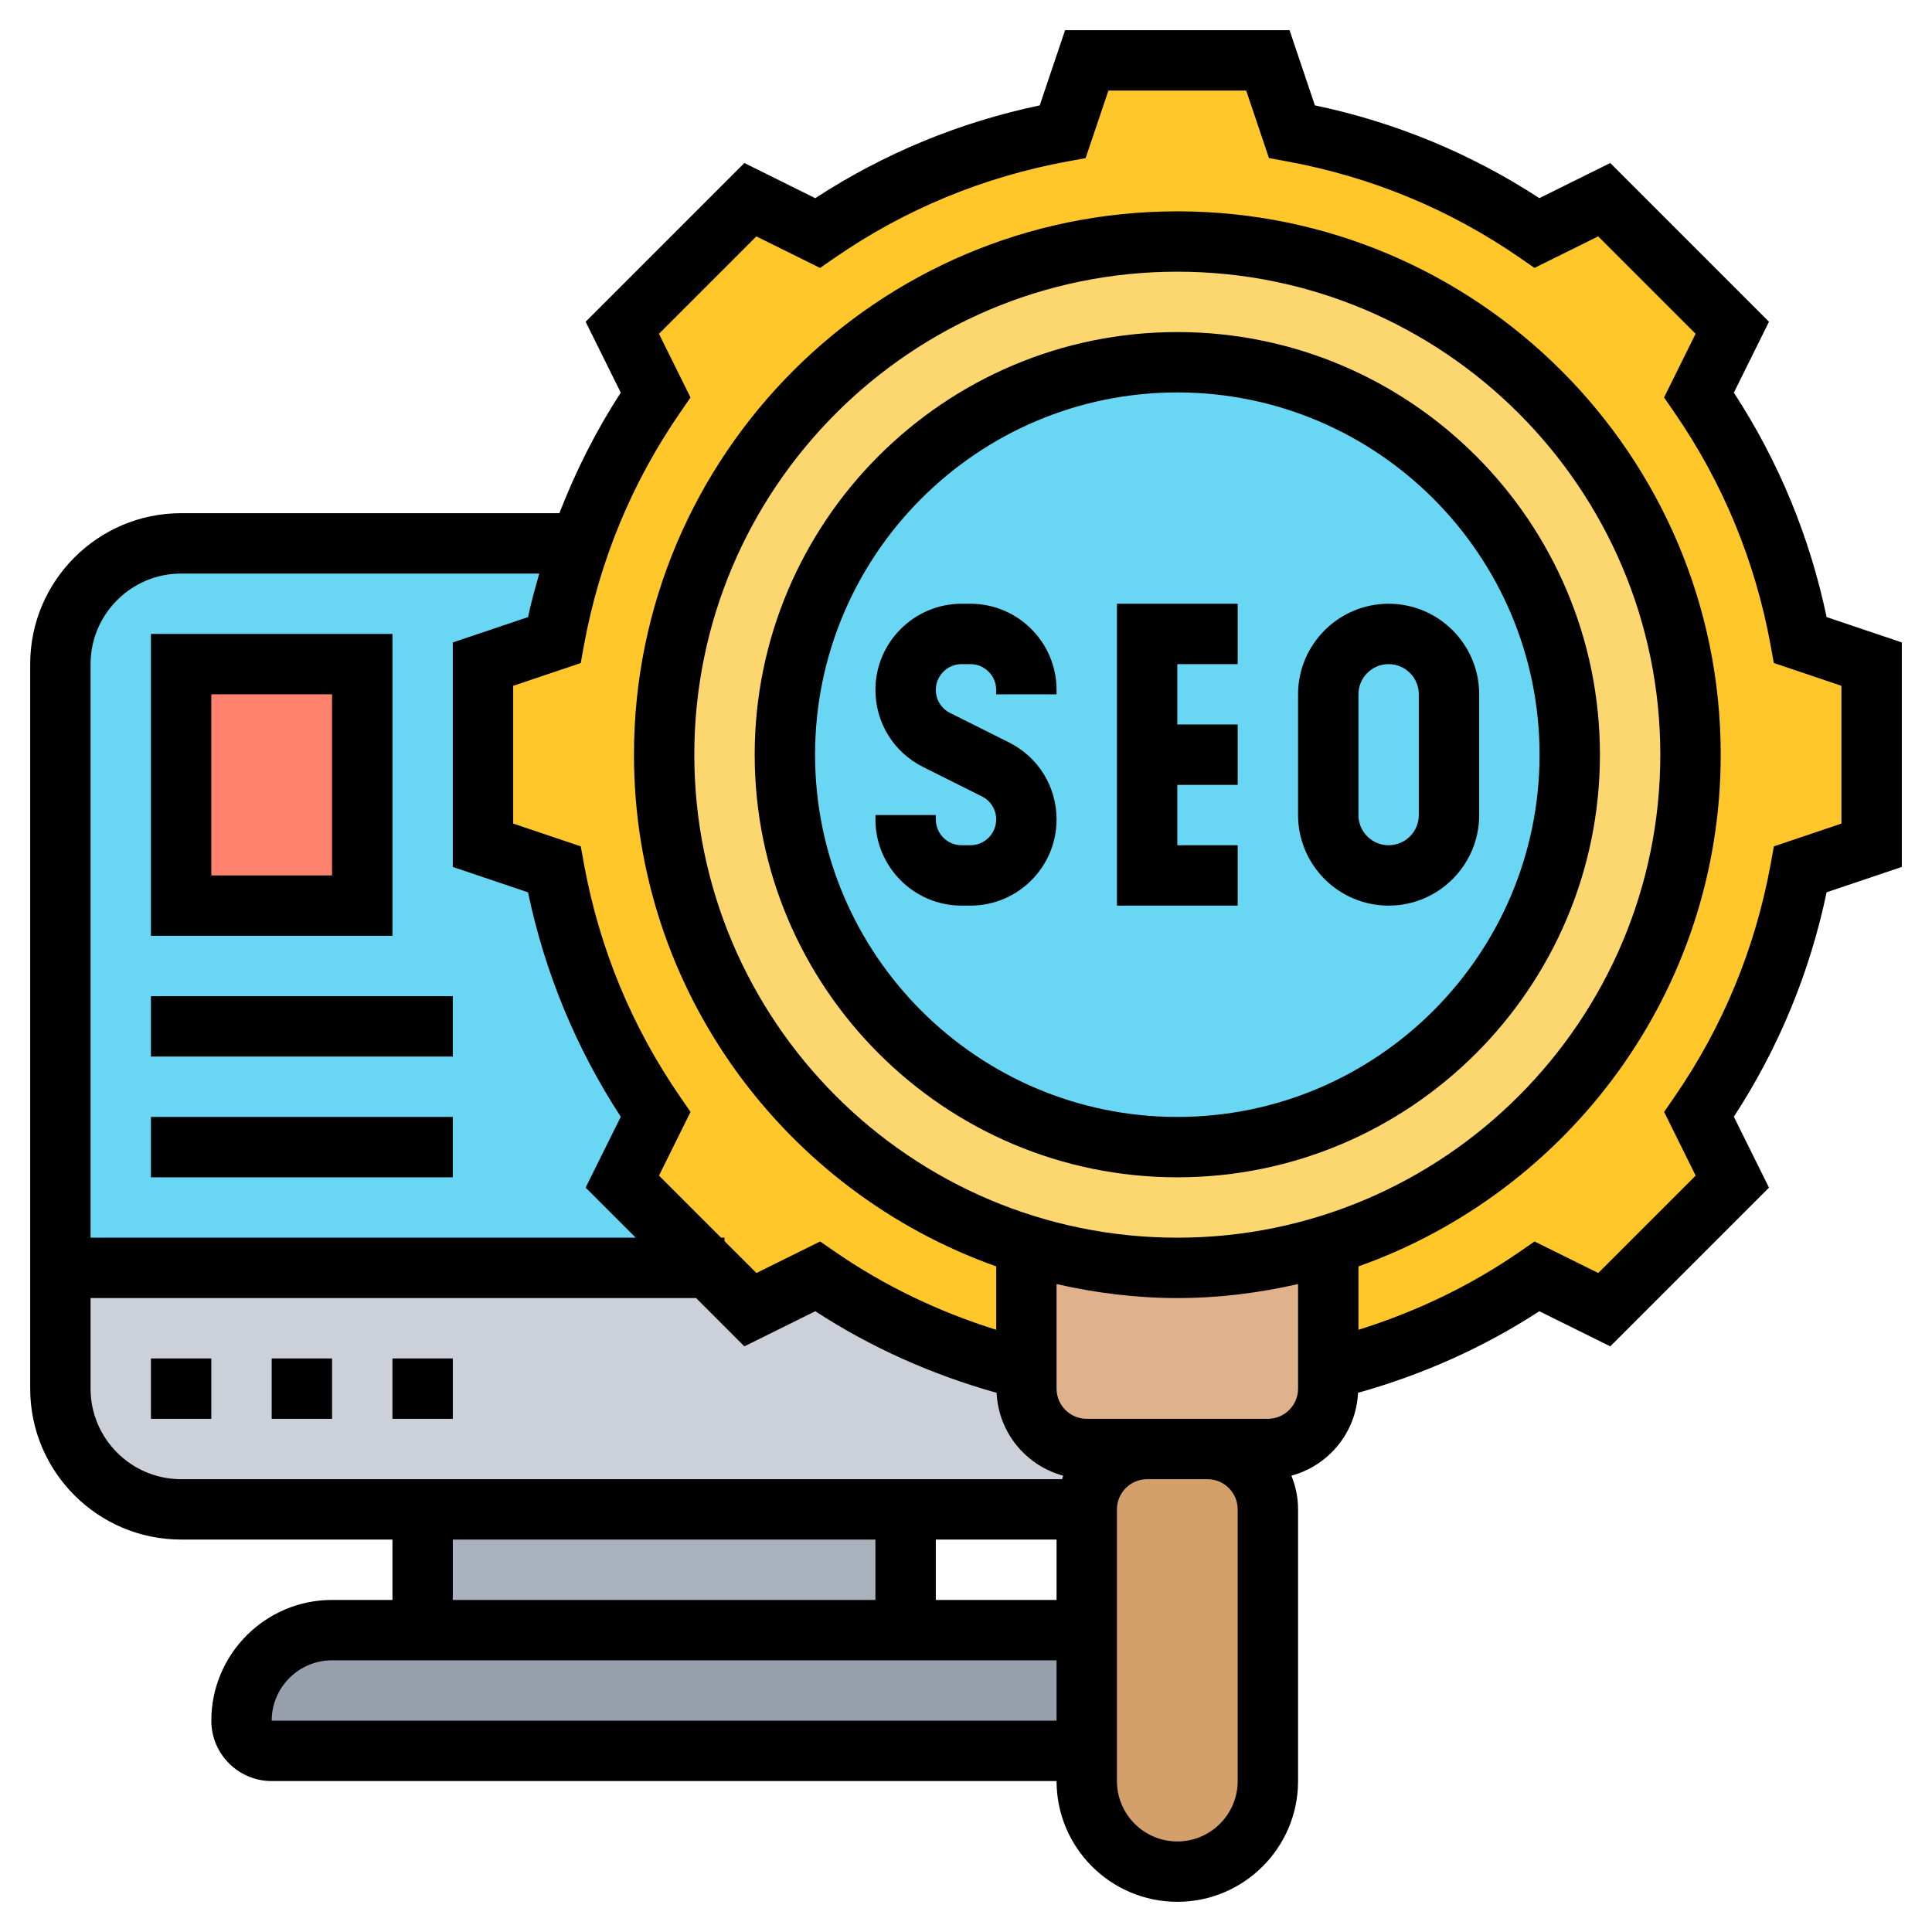 <svg xmlns="http://www.w3.org/2000/svg" id="Layer_5" height="512" viewBox="0 0 64 64" width="512"><g><g><g><path d="m36 54v4h-27c-.55 0-1-.45-1-1 0-1.66 1.34-3 3-3h3 16z" fill="#969faa"></path></g><g><path d="m14 50h16v4h-16z" fill="#aab2bd"></path></g><g><path d="m36 48h2c-1.1 0-2 .9-2 2h-6-16-8c-2.21 0-4-1.79-4-4v-4h21.48l1.38 1.38 2.22-1.1c2.07 1.43 4.41 2.49 6.92 3.1v.62c0 1.1.9 2 2 2z" fill="#ccd1d9"></path></g><g><path d="m2 42v-20c0-2.21 1.79-4 4-4h13.21c-.37 1.03-.65 2.1-.85 3.2l-2.36.8v6l2.36.8c.54 2.97 1.7 5.72 3.36 8.12l-1.1 2.22 2.86 2.86z" fill="#69d6f4"></path></g><g><path d="m6 22h6v8h-6z" fill="#ff826e"></path></g><g><path d="m42 50v9c0 .83-.34 1.58-.88 2.12s-1.29.88-2.12.88c-1.66 0-3-1.34-3-3v-1-4-4c0-1.1.9-2 2-2h2c1.1 0 2 .9 2 2z" fill="#d3a06c"></path></g><g><path d="m59.64 21.2c-.54-2.97-1.7-5.72-3.36-8.12l1.1-2.22-4.24-4.24-2.22 1.1c-2.4-1.66-5.15-2.82-8.12-3.36l-.8-2.36h-6l-.8 2.36c-2.97.54-5.72 1.7-8.12 3.36l-2.22-1.1-4.24 4.24 1.1 2.22c-1.05 1.51-1.89 3.16-2.51 4.92-.37 1.03-.65 2.1-.85 3.2l-2.36.8v6l2.36.8c.54 2.97 1.7 5.72 3.36 8.12l-1.1 2.22 2.86 2.86 1.38 1.38 2.22-1.1c2.07 1.43 4.41 2.49 6.92 3.1h10c2.51-.61 4.85-1.67 6.92-3.1l2.22 1.1 4.24-4.24-1.1-2.22c1.66-2.4 2.82-5.15 3.36-8.12l2.36-.8v-6z" fill="#ffc729"></path></g><g><path d="m44 45.38v.62c0 1.1-.9 2-2 2h-2-2-2c-1.1 0-2-.9-2-2v-.62-4.12c1.58.48 3.26.74 5 .74s3.42-.26 5-.74z" fill="#dfb28b"></path></g><g><path d="m44 41.26c-1.58.48-3.26.74-5 .74s-3.42-.26-5-.74c-6.95-2.14-12-8.61-12-16.26 0-9.39 7.61-17 17-17s17 7.61 17 17c0 7.65-5.05 14.12-12 16.26z" fill="#fcd770"></path></g><g><path d="m39 12c7.18 0 13 5.82 13 13s-5.82 13-13 13-13-5.82-13-13 5.82-13 13-13z" fill="#69d6f4"></path></g></g><g><g><rect fill="none" height="0" width="0" x="41" y="27"></rect></g><g><path d="m32.146 20h-.291c-1.575 0-2.855 1.28-2.855 2.854 0 1.088.604 2.066 1.578 2.553l1.949.975c.292.145.473.438.473.764 0 .471-.384.854-.854.854h-.291c-.471 0-.855-.383-.855-.854v-.146h-2v.146c0 1.574 1.28 2.854 2.854 2.854h.291c1.575 0 2.855-1.28 2.855-2.854 0-1.088-.604-2.066-1.578-2.553l-1.949-.975c-.292-.145-.473-.438-.473-.764 0-.471.384-.854.854-.854h.291c.471 0 .855.383.855.854v.146h2v-.146c0-1.574-1.28-2.854-2.854-2.854z"></path><path d="m37 30h4v-2h-2v-2h2v-2h-2v-2h2v-2h-4z"></path><path d="m46 20c-1.654 0-3 1.346-3 3v4c0 1.654 1.346 3 3 3s3-1.346 3-3v-4c0-1.654-1.346-3-3-3zm1 7c0 .551-.448 1-1 1s-1-.449-1-1v-4c0-.551.448-1 1-1s1 .449 1 1z"></path><path d="m39 11c-7.72 0-14 6.28-14 14s6.28 14 14 14 14-6.28 14-14-6.28-14-14-14zm0 26c-6.617 0-12-5.383-12-12s5.383-12 12-12 12 5.383 12 12-5.383 12-12 12z"></path><path d="m60.509 20.442c-.56-2.666-1.591-5.162-3.073-7.435l1.164-2.349-5.258-5.258-2.349 1.164c-2.271-1.481-4.767-2.513-7.436-3.074l-.839-2.49h-7.436l-.84 2.491c-2.669.561-5.164 1.593-7.436 3.074l-2.348-1.165-5.258 5.259 1.164 2.349c-.823 1.262-1.493 2.6-2.034 3.992h-12.53c-2.757 0-5 2.243-5 5v24c0 2.757 2.243 5 5 5h7v2h-2c-2.206 0-4 1.794-4 4 0 1.103.897 2 2 2h26c0 2.206 1.794 4 4 4s4-1.794 4-4v-9c0-.395-.081-.77-.22-1.116 1.231-.334 2.144-1.425 2.206-2.745 2.134-.601 4.154-1.496 6.006-2.703l2.35 1.164 5.258-5.258-1.164-2.349c1.482-2.273 2.514-4.769 3.073-7.435l2.491-.84v-7.437zm-54.509-1.442h11.864c-.134.477-.27.953-.372 1.442l-2.492.84v7.437l2.491.84c.56 2.666 1.591 5.162 3.073 7.435l-1.164 2.347 1.659 1.659h-18.059v-19c0-1.654 1.346-3 3-3zm-3 27v-3h20.059l1.599 1.6 2.35-1.164c1.852 1.208 3.872 2.103 6.006 2.703.062 1.32.975 2.412 2.206 2.745-.015.037-.022.078-.036.116h-29.184c-1.654 0-3-1.346-3-3zm36-5c-8.822 0-16-7.178-16-16s7.178-16 16-16 16 7.178 16 16-7.178 16-16 16zm-4 10v2h-4v-2zm-20 0h14v2h-14zm-6 6c0-1.103.897-2 2-2h24v2zm32 2c0 1.103-.897 2-2 2s-2-.897-2-2v-9c0-.551.448-1 1-1h2c.552 0 1 .449 1 1zm1-12h-2-2-2c-.552 0-1-.449-1-1v-3.464c1.289.294 2.624.464 4 .464s2.711-.17 4-.464v3.464c0 .551-.448 1-1 1zm19-19.718-2.238.755-.105.58c-.512 2.8-1.587 5.401-3.197 7.732l-.334.485 1.045 2.109-3.227 3.227-2.11-1.045-.484.335c-1.645 1.137-3.444 1.995-5.349 2.591v-2.1c6.979-2.479 12-9.131 12-16.95 0-9.925-8.075-18-18-18s-18 8.075-18 18c0 7.819 5.021 14.471 12 16.95v2.1c-1.905-.596-3.703-1.454-5.349-2.591l-.484-.335-2.11 1.045-1.058-1.057v-.113h-.113l-2.057-2.057 1.045-2.109-.334-.485c-1.61-2.331-2.686-4.933-3.197-7.732l-.105-.58-2.239-.755v-4.563l2.238-.755.105-.58c.512-2.801 1.587-5.402 3.197-7.732l.334-.485-1.045-2.109 3.227-3.227 2.11 1.045.484-.335c2.328-1.608 4.93-2.684 7.732-3.197l.58-.106.756-2.238h4.564l.754 2.237.58.106c2.803.513 5.404 1.588 7.732 3.197l.484.335 2.11-1.045 3.227 3.227-1.045 2.109.334.485c1.61 2.33 2.686 4.932 3.197 7.732l.105.58 2.24.755z"></path><path d="m5 45h2v2h-2z"></path><path d="m13 45h2v2h-2z"></path><path d="m9 45h2v2h-2z"></path><path d="m13 21h-8v10h8zm-2 8h-4v-6h4z"></path><path d="m5 33h10v2h-10z"></path><path d="m5 37h10v2h-10z"></path></g></g></g></svg>